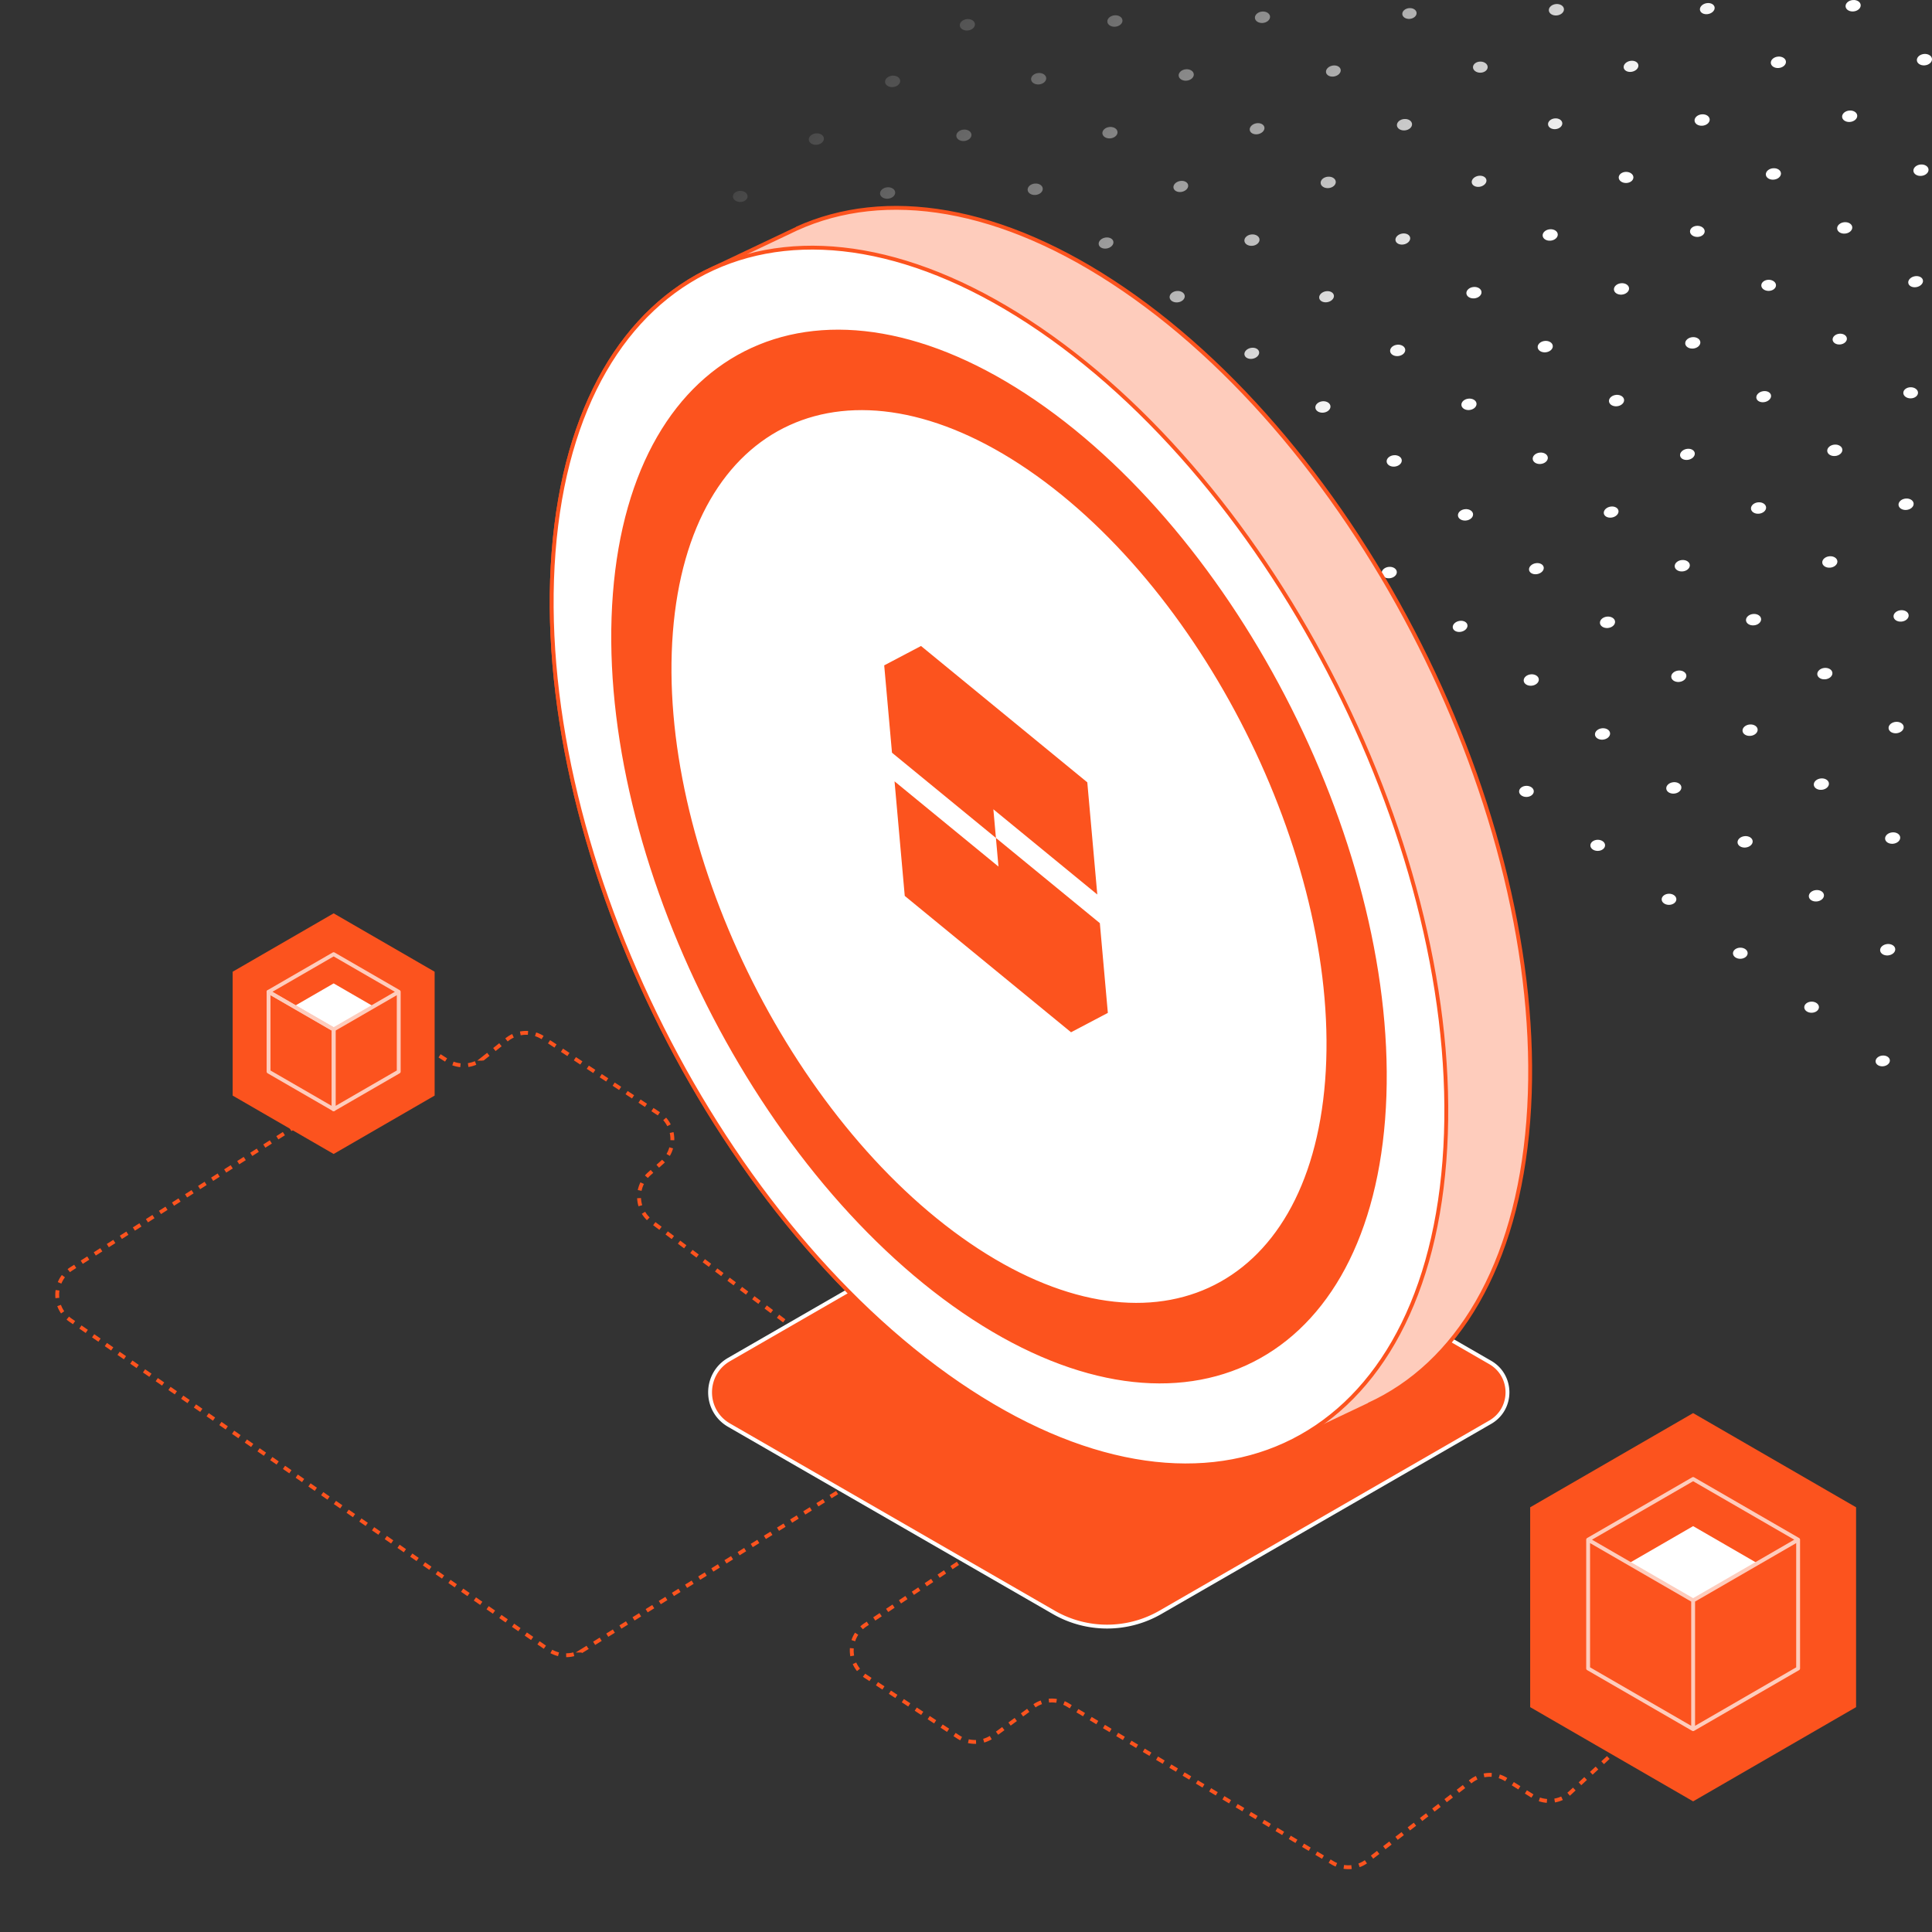<svg width="500" height="500" fill="none" xmlns="http://www.w3.org/2000/svg"><rect width="100%" height="100%" fill="#333333" stroke="none"/><path d="m188.678 351.839 85.177-49.099a25.348 25.348 0 0 1 25.322 0l86.475 49.857c5.974 3.441 5.974 12.038 0 15.479l-85.346 49.199a27.646 27.646 0 0 1-27.59 0l-84.048-48.451c-6.533-3.77-6.533-13.205.01-16.985Z" fill="#FC531E" stroke="#fff"/><path d="M470.31 174.48c-.036-.816.811-1.543 1.893-1.626 1.081-.082 1.987.512 2.024 1.327.036.815-.812 1.543-1.893 1.625-1.082.083-1.988-.511-2.024-1.326Z" fill="url(#a)"/><path d="M396.66 118.752c-.037-.816.811-1.543 1.892-1.625 1.082-.083 1.988.511 2.024 1.326.036.816-.811 1.543-1.893 1.625-1.081.083-1.987-.511-2.023-1.326Z" fill="url(#b)"/><path d="M285.296 34.484c-.037-.815.811-1.542 1.892-1.625 1.082-.082 1.988.512 2.024 1.327.036.815-.811 1.543-1.893 1.625-1.081.083-1.987-.511-2.023-1.327Z" fill="url(#c)"/><path d="M431.225 204.056c-.037-.816.811-1.543 1.892-1.626 1.082-.082 1.988.512 2.024 1.327.036.815-.811 1.543-1.893 1.625-1.081.083-1.987-.511-2.023-1.326Z" fill="url(#d)"/><path d="M436.134 88.88c-.036-.815.811-1.543 1.893-1.625 1.081-.082 1.987.512 2.023 1.327.036.815-.811 1.543-1.892 1.625-1.082.082-1.988-.512-2.024-1.327Z" fill="url(#e)"/><path d="M324.77 4.613c-.036-.815.811-1.543 1.893-1.625 1.081-.083 1.987.512 2.023 1.327.036.815-.811 1.542-1.892 1.625-1.082.082-1.988-.512-2.024-1.327Z" fill="url(#f)"/><path d="M357.577 148.328c-.036-.816.812-1.543 1.893-1.625 1.082-.083 1.988.511 2.024 1.326.036.815-.812 1.543-1.893 1.625-1.082.083-1.988-.511-2.024-1.326Z" fill="url(#g)"/><path d="M475.451 59.13c-.036-.815.811-1.543 1.893-1.625 1.081-.082 1.987.512 2.023 1.327.036.815-.811 1.543-1.893 1.625-1.081.082-1.987-.512-2.023-1.327Z" fill="url(#h)"/><path d="M246.213 64.06c-.036-.815.812-1.542 1.893-1.625 1.082-.082 1.988.512 2.024 1.327.036.815-.812 1.543-1.893 1.625-1.082.083-1.988-.511-2.024-1.326Z" fill="url(#i)"/><path d="M486.574 245.936c-.036-.815.812-1.542 1.893-1.625 1.082-.082 1.988.512 2.024 1.327.036.815-.811 1.543-1.893 1.625-1.081.083-1.987-.511-2.024-1.327Z" fill="url(#j)"/><path d="M433.411 146.558c-.036-.815.811-1.543 1.893-1.625 1.081-.083 1.987.511 2.023 1.326.036.816-.811 1.543-1.893 1.626-1.081.082-1.987-.512-2.023-1.327Z" fill="url(#k)"/><path d="M359.759 90.832c-.036-.816.811-1.543 1.893-1.626 1.081-.082 1.987.512 2.024 1.327.036.815-.812 1.543-1.893 1.625-1.082.083-1.988-.511-2.024-1.326Z" fill="url(#l)"/><path d="M477.633 1.633c-.036-.815.811-1.543 1.893-1.625 1.081-.083 1.987.511 2.023 1.327.036.815-.811 1.542-1.892 1.625-1.082.082-1.988-.512-2.024-1.327Z" fill="url(#m)"/><path d="M322.046 62.292c-.036-.815.811-1.543 1.892-1.625 1.082-.083 1.988.511 2.024 1.327.036.815-.811 1.542-1.893 1.625-1.081.082-1.987-.512-2.023-1.327Z" fill="url(#n)"/><path d="M248.395 6.564c-.036-.815.811-1.542 1.893-1.625 1.081-.082 1.987.512 2.024 1.327.036.815-.812 1.543-1.893 1.625-1.082.083-1.988-.511-2.024-1.327Z" fill="url(#o)"/><path d="M488.76 188.44c-.036-.815.811-1.543 1.892-1.625 1.082-.082 1.988.512 2.024 1.327.036.815-.811 1.543-1.893 1.625-1.081.082-1.987-.512-2.023-1.327Z" fill="url(#p)"/><path d="M472.885 116.69c-.036-.815.812-1.543 1.893-1.625 1.082-.082 1.988.512 2.024 1.327.036.815-.812 1.542-1.893 1.625-1.082.082-1.988-.512-2.024-1.327Z" fill="url(#q)"/><path d="M394.329 176.138c-.036-.816.811-1.543 1.892-1.625 1.082-.083 1.988.511 2.024 1.326.036.815-.811 1.543-1.893 1.625-1.081.083-1.987-.511-2.023-1.326Z" fill="url(#r)"/><path d="M399.234 60.96c-.037-.816.811-1.543 1.892-1.626 1.082-.082 1.988.512 2.024 1.327.036.815-.811 1.543-1.893 1.625-1.081.083-1.987-.511-2.023-1.327Z" fill="url(#s)"/><path d="M361.52 32.42c-.036-.815.811-1.543 1.893-1.625 1.081-.083 1.987.511 2.023 1.327.037.815-.811 1.542-1.892 1.625-1.082.082-1.988-.512-2.024-1.327Z" fill="url(#t)"/><path d="M320.677 120.407c-.036-.815.811-1.543 1.893-1.625 1.081-.082 1.987.512 2.023 1.327.036.815-.811 1.543-1.892 1.625-1.082.082-1.988-.512-2.024-1.327Z" fill="url(#u)"/><path d="M438.55 31.21c-.036-.816.812-1.543 1.893-1.626 1.082-.082 1.988.512 2.024 1.327.036.816-.811 1.543-1.893 1.625-1.081.083-1.987-.511-2.024-1.326Z" fill="url(#v)"/><path d="M282.96 91.868c-.036-.815.811-1.543 1.893-1.625 1.081-.082 1.987.511 2.023 1.327.037.815-.811 1.542-1.892 1.625-1.082.082-1.988-.512-2.024-1.327Z" fill="url(#w)"/><path d="M400.834 2.67c-.036-.815.811-1.542 1.892-1.625 1.082-.082 1.988.512 2.024 1.327.036.815-.811 1.543-1.893 1.625-1.081.083-1.987-.511-2.023-1.327Z" fill="url(#x)"/><path d="M209.313 36.14c-.036-.815.811-1.543 1.893-1.625 1.081-.082 1.987.512 2.023 1.327.036.815-.811 1.543-1.892 1.625-1.082.082-1.988-.512-2.024-1.327Z" fill="url(#y)"/><path d="M449.674 218.016c-.036-.815.811-1.542 1.893-1.625 1.081-.082 1.987.512 2.024 1.327.036.815-.812 1.543-1.893 1.625-1.082.083-1.988-.511-2.024-1.327Z" fill="url(#z)"/><path d="M490.046 159.545c-.036-.815.811-1.542 1.892-1.625 1.082-.082 1.988.512 2.024 1.327.036.815-.811 1.543-1.893 1.625-1.081.082-1.987-.512-2.023-1.327Z" fill="url(#A)"/><path d="M416.399 103.817c-.037-.815.811-1.542 1.892-1.625 1.082-.082 1.988.512 2.024 1.327.036.815-.811 1.543-1.893 1.625-1.081.082-1.987-.512-2.023-1.327Z" fill="url(#B)"/><path d="M305.035 19.55c-.037-.815.811-1.542 1.892-1.624 1.082-.083 1.988.511 2.024 1.326.036.816-.811 1.543-1.893 1.626-1.081.082-1.987-.512-2.023-1.327Z" fill="url(#C)"/><path d="M411.589 218.797c-.005-.795.842-1.449 1.892-1.462 1.05-.012 1.906.622 1.911 1.417.005.795-.841 1.449-1.892 1.461-1.05.013-1.905-.622-1.911-1.416Z" fill="url(#D)"/><path d="M450.963 189.118c-.036-.815.811-1.543 1.893-1.625 1.081-.083 1.987.511 2.023 1.327.037.815-.811 1.542-1.892 1.625-1.082.082-1.988-.512-2.024-1.327Z" fill="url(#E)"/><path d="M337.941 163.061c-.005-.795.841-1.449 1.891-1.461 1.05-.013 1.906.622 1.912 1.416.005.795-.842 1.449-1.892 1.462-1.05.012-1.906-.622-1.911-1.417Z" fill="url(#F)"/><path d="M455.824 73.867c-.005-.795.841-1.45 1.891-1.461 1.051-.013 1.906.622 1.912 1.416.005.795-.842 1.45-1.892 1.462-1.05.012-1.906-.622-1.911-1.417Z" fill="url(#G)"/><path d="M226.575 78.782c-.005-.795.841-1.45 1.891-1.461 1.051-.013 1.906.622 1.912 1.416.005.795-.842 1.45-1.892 1.462-1.05.012-1.906-.622-1.911-1.417Z" fill="url(#H)"/><path d="M466.94 260.684c-.005-.795.842-1.449 1.892-1.462 1.05-.012 1.906.622 1.911 1.417.005.795-.841 1.449-1.891 1.461-1.051.013-1.906-.622-1.912-1.416Z" fill="url(#I)"/><path d="M377.312 133.392c-.036-.816.812-1.543 1.893-1.625 1.082-.083 1.988.511 2.024 1.326.036.815-.812 1.543-1.893 1.625-1.081.083-1.988-.511-2.024-1.326Z" fill="url(#J)"/><path d="M495.186 44.197c-.036-.816.812-1.543 1.893-1.625 1.082-.083 1.988.511 2.024 1.326.036.816-.811 1.543-1.893 1.625-1.081.083-1.987-.511-2.024-1.326Z" fill="url(#K)"/><path d="M265.949 49.127c-.036-.815.811-1.542 1.892-1.625 1.082-.082 1.988.512 2.024 1.327.036.815-.811 1.543-1.893 1.625-1.081.083-1.987-.511-2.023-1.327Z" fill="url(#L)"/><path d="M453.15 131.623c-.036-.815.811-1.542 1.893-1.625 1.081-.082 1.987.512 2.023 1.327.036.815-.811 1.543-1.893 1.625-1.081.083-1.987-.511-2.023-1.327Z" fill="url(#M)"/><path d="M379.498 75.893c-.036-.815.811-1.543 1.893-1.625 1.081-.082 1.987.511 2.023 1.327.036.815-.811 1.542-1.892 1.625-1.082.082-1.988-.512-2.024-1.327Z" fill="url(#N)"/><path d="M341.781 47.354c-.036-.815.811-1.543 1.893-1.625 1.081-.083 1.987.511 2.024 1.327.036.815-.812 1.542-1.893 1.625-1.082.082-1.988-.512-2.024-1.327Z" fill="url(#O)"/><path d="M374.693 190.871c-.006-.795.841-1.449 1.891-1.462 1.05-.012 1.906.622 1.911 1.417.006.795-.841 1.449-1.891 1.461-1.05.013-1.906-.622-1.911-1.416Z" fill="url(#P)"/><path d="M492.576 101.681c-.005-.795.841-1.449 1.891-1.461 1.05-.013 1.906.622 1.912 1.416.005.795-.842 1.449-1.892 1.461-1.05.013-1.906-.622-1.911-1.416Z" fill="url(#Q)"/><path d="M414.064 161.201c-.036-.815.811-1.543 1.893-1.625 1.081-.083 1.987.511 2.023 1.326.037.816-.811 1.543-1.892 1.626-1.082.082-1.988-.512-2.024-1.327Z" fill="url(#R)"/><path d="M301.04 135.137c-.006-.795.841-1.449 1.891-1.462 1.05-.012 1.906.622 1.911 1.417.006.795-.841 1.449-1.891 1.461-1.05.013-1.906-.622-1.911-1.416Z" fill="url(#S)"/><path d="M418.923 45.943c-.006-.795.841-1.45 1.891-1.462 1.05-.012 1.906.622 1.911 1.417.006.795-.841 1.449-1.891 1.461-1.05.013-1.906-.622-1.911-1.416Z" fill="url(#T)"/><path d="M263.463 106.787c-.034-.77.765-1.457 1.786-1.535 1.02-.078 1.876.482 1.91 1.251.034.769-.765 1.456-1.786 1.535-1.02.078-1.876-.482-1.91-1.251Z" fill="url(#U)"/><path d="M381.205 17.4c-.005-.796.842-1.45 1.892-1.462 1.05-.013 1.906.622 1.911 1.417.005.794-.841 1.448-1.891 1.46-1.051.013-1.906-.621-1.912-1.416Z" fill="url(#V)"/><path d="M189.674 50.858c-.006-.795.841-1.449 1.891-1.461 1.05-.013 1.906.622 1.911 1.416.006.795-.841 1.45-1.891 1.462-1.05.012-1.906-.622-1.911-1.417Z" fill="url(#W)"/><path d="M430.039 232.759c-.005-.794.842-1.449 1.892-1.461 1.05-.012 1.905.622 1.911 1.417.005.794-.842 1.449-1.892 1.461-1.05.012-1.905-.622-1.911-1.417Z" fill="url(#X)"/><path d="M340.412 105.471c-.036-.815.811-1.542 1.893-1.625 1.081-.082 1.987.512 2.023 1.327.037.815-.811 1.543-1.892 1.625-1.082.083-1.988-.511-2.024-1.327Z" fill="url(#Y)"/><path d="M458.286 16.272c-.036-.815.811-1.543 1.893-1.625 1.081-.083 1.987.511 2.023 1.327.036.815-.811 1.542-1.893 1.625-1.081.082-1.987-.512-2.023-1.327Z" fill="url(#Z)"/><path d="M302.695 76.93c-.036-.815.812-1.542 1.893-1.625 1.082-.082 1.988.512 2.024 1.327.036.816-.812 1.543-1.893 1.625-1.082.083-1.988-.511-2.024-1.326Z" fill="url(#aa)"/><path d="M229.048 21.203c-.036-.815.811-1.543 1.893-1.625 1.081-.082 1.987.512 2.024 1.327.036.815-.812 1.543-1.893 1.625-1.082.082-1.988-.512-2.024-1.327Z" fill="url(#ab)"/><path d="M469.409 203.079c-.036-.815.812-1.543 1.893-1.625 1.082-.082 1.988.512 2.024 1.327.036.815-.811 1.543-1.893 1.625-1.081.082-1.987-.512-2.024-1.327Z" fill="url(#ac)"/><path d="M451.86 160.518c-.036-.815.812-1.542 1.893-1.625 1.082-.082 1.988.512 2.024 1.327.036.815-.812 1.543-1.893 1.625-1.082.082-1.988-.512-2.024-1.327Z" fill="url(#ad)"/><path d="M378.209 104.788c-.036-.815.811-1.543 1.892-1.625 1.082-.082 1.988.512 2.024 1.327.036.815-.811 1.543-1.893 1.625-1.081.082-1.987-.512-2.023-1.327Z" fill="url(#ae)"/><path d="M496.082 15.59c-.036-.816.812-1.543 1.893-1.626 1.082-.082 1.988.512 2.024 1.327.036.815-.812 1.543-1.893 1.625-1.081.082-1.988-.512-2.024-1.327Z" fill="url(#af)"/><path d="M266.845 20.521c-.037-.815.811-1.543 1.892-1.625 1.082-.082 1.988.512 2.024 1.327.036.815-.811 1.543-1.893 1.625-1.081.082-1.987-.512-2.023-1.327Z" fill="url(#ag)"/><path d="M491.335 130.647c-.036-.816.811-1.543 1.893-1.625 1.081-.083 1.987.511 2.023 1.326.036.816-.811 1.543-1.893 1.625-1.081.083-1.987-.511-2.023-1.326Z" fill="url(#ah)"/><path d="M412.775 190.095c-.036-.816.811-1.543 1.893-1.625 1.081-.083 1.987.511 2.023 1.326.036.816-.811 1.543-1.893 1.625-1.081.083-1.987-.511-2.023-1.326Z" fill="url(#ai)"/><path d="M417.683 74.92c-.036-.815.811-1.542 1.893-1.625 1.081-.082 1.987.512 2.024 1.327.036.815-.812 1.543-1.893 1.625-1.082.083-1.988-.511-2.024-1.327Z" fill="url(#aj)"/><path d="M339.123 134.364c-.036-.815.811-1.543 1.893-1.625 1.081-.082 1.987.512 2.023 1.327.037.815-.811 1.543-1.892 1.625-1.082.082-1.988-.512-2.024-1.327Z" fill="url(#ak)"/><path d="M456.997 45.167c-.037-.816.811-1.543 1.892-1.626 1.082-.082 1.988.512 2.024 1.327.036.816-.811 1.543-1.893 1.625-1.081.083-1.987-.511-2.023-1.326Z" fill="url(#al)"/><path d="M227.759 50.097c-.036-.815.811-1.543 1.893-1.625 1.081-.082 1.987.512 2.023 1.327.037.815-.811 1.543-1.892 1.625-1.082.082-1.988-.512-2.024-1.327Z" fill="url(#am)"/><path d="M468.124 231.973c-.037-.816.811-1.543 1.892-1.625 1.082-.083 1.988.511 2.024 1.326.036.816-.811 1.543-1.893 1.625-1.081.083-1.987-.511-2.023-1.326Z" fill="url(#an)"/><path d="M415.058 132.79c-.064-.785.738-1.541 1.792-1.687 1.053-.147 1.959.371 2.022 1.156.064.786-.739 1.541-1.792 1.688-1.053.147-1.959-.371-2.022-1.157Z" fill="url(#ao)"/><path d="M341.405 77.058c-.064-.785.739-1.541 1.792-1.688 1.053-.146 1.959.372 2.023 1.157.063.786-.739 1.541-1.792 1.688-1.054.146-1.959-.371-2.023-1.157Z" fill="url(#ap)"/><path d="M303.685 48.516c-.063-.785.739-1.54 1.792-1.687 1.054-.147 1.959.371 2.023 1.156.063.786-.739 1.541-1.792 1.688-1.054.147-1.959-.371-2.023-1.157Z" fill="url(#aq)"/><path d="M454.535 102.92c-.063-.785.739-1.541 1.792-1.687 1.054-.147 1.959.371 2.023 1.157.063.785-.739 1.541-1.792 1.687-1.054.147-1.959-.371-2.023-1.157Z" fill="url(#ar)"/><path d="M375.969 162.368c-.064-.785.739-1.541 1.792-1.687 1.053-.147 1.959.371 2.023 1.157.063.785-.739 1.541-1.792 1.687-1.054.147-1.959-.371-2.023-1.157Z" fill="url(#as)"/><path d="M493.852 73.165c-.064-.786.738-1.541 1.792-1.688 1.053-.147 1.958.371 2.022 1.157.064.785-.739 1.54-1.792 1.687-1.053.147-1.959-.371-2.022-1.156Z" fill="url(#at)"/><path d="M380.879 47.184c-.064-.785.739-1.54 1.792-1.687 1.053-.147 1.959.371 2.023 1.156.063.786-.739 1.541-1.793 1.688-1.053.147-1.958-.371-2.022-1.157Z" fill="url(#au)"/><path d="M343.163 18.647c-.064-.786.739-1.541 1.792-1.688 1.053-.146 1.959.372 2.023 1.157.063.785-.739 1.541-1.792 1.688-1.054.146-1.959-.372-2.023-1.157Z" fill="url(#av)"/><path d="M302.316 106.638c-.063-.786.739-1.542 1.792-1.688 1.054-.147 1.959.371 2.023 1.157.063.785-.739 1.541-1.792 1.687-1.054.147-1.959-.371-2.023-1.156Z" fill="url(#aw)"/><path d="M420.199 17.432c-.064-.785.739-1.54 1.792-1.687 1.053-.147 1.959.37 2.022 1.156.064.786-.738 1.541-1.792 1.688-1.053.147-1.958-.371-2.022-1.157Z" fill="url(#ax)"/><path d="M264.597 78.095c-.064-.786.738-1.541 1.792-1.688 1.053-.146 1.959.371 2.022 1.157.064.785-.738 1.541-1.792 1.688-1.053.146-1.959-.372-2.022-1.157Z" fill="url(#ay)"/><path d="M471.599 145.584c-.036-.815.812-1.542 1.893-1.625 1.082-.082 1.988.512 2.024 1.327.036.815-.812 1.543-1.893 1.625-1.081.083-1.987-.512-2.024-1.327Z" fill="url(#az)"/><path d="M397.948 89.854c-.037-.815.811-1.543 1.892-1.625 1.082-.083 1.988.511 2.024 1.327.036.815-.811 1.542-1.893 1.625-1.081.082-1.987-.512-2.023-1.327Z" fill="url(#aA)"/><path d="M286.58 5.587c-.036-.815.812-1.543 1.893-1.625 1.082-.083 1.988.511 2.024 1.327.036.815-.812 1.542-1.893 1.625-1.082.082-1.988-.512-2.024-1.327Z" fill="url(#aB)"/><path d="M393.143 204.834c-.006-.795.841-1.449 1.891-1.462 1.05-.012 1.906.622 1.911 1.417.006.795-.841 1.449-1.891 1.461-1.05.013-1.906-.622-1.911-1.416Z" fill="url(#aC)"/><path d="M432.514 175.162c-.037-.816.811-1.543 1.892-1.625 1.082-.083 1.988.511 2.024 1.326.036.816-.811 1.543-1.893 1.625-1.081.083-1.987-.511-2.023-1.326Z" fill="url(#aD)"/><path d="M319.49 149.095c-.006-.794.841-1.449 1.891-1.461 1.05-.012 1.906.622 1.911 1.417.006.795-.841 1.449-1.891 1.461-1.05.012-1.906-.622-1.911-1.417Z" fill="url(#aE)"/><path d="M437.373 59.901c-.006-.794.841-1.449 1.891-1.46 1.05-.013 1.906.621 1.911 1.416.006.794-.841 1.449-1.891 1.461-1.05.012-1.906-.622-1.911-1.417Z" fill="url(#aF)"/><path d="M208.124 64.816c-.006-.794.841-1.449 1.891-1.461 1.05-.012 1.906.622 1.911 1.417.006.794-.841 1.449-1.891 1.461-1.05.012-1.906-.622-1.911-1.417Z" fill="url(#aG)"/><path d="M448.489 246.718c-.005-.795.842-1.449 1.892-1.461 1.05-.013 1.905.622 1.911 1.417.005.794-.842 1.448-1.892 1.461-1.05.012-1.905-.622-1.911-1.417Z" fill="url(#aH)"/><path d="M358.862 119.432c-.036-.815.811-1.542 1.892-1.625 1.082-.082 1.988.512 2.024 1.327.036.815-.811 1.543-1.893 1.625-1.081.083-1.987-.511-2.023-1.327Z" fill="url(#aI)"/><path d="M247.498 35.164c-.036-.815.811-1.543 1.893-1.625 1.081-.082 1.987.512 2.023 1.327.036.815-.811 1.542-1.893 1.625-1.081.082-1.987-.512-2.023-1.327Z" fill="url(#aJ)"/><path d="M487.859 217.04c-.036-.815.811-1.543 1.893-1.625 1.081-.082 1.987.512 2.023 1.327.037.815-.811 1.543-1.892 1.625-1.082.082-1.988-.512-2.024-1.327Z" fill="url(#aK)"/><path d="M434.798 117.855c-.064-.786.739-1.541 1.792-1.688 1.054-.147 1.959.371 2.023 1.157.063.785-.739 1.541-1.792 1.687-1.054.147-1.959-.371-2.023-1.156Z" fill="url(#aL)"/><path d="M361.142 62.123c-.063-.785.739-1.541 1.792-1.688 1.054-.146 1.959.372 2.023 1.157.063.785-.739 1.541-1.792 1.688-1.054.146-1.959-.372-2.023-1.157Z" fill="url(#aM)"/><path d="M323.426 33.581c-.064-.785.738-1.54 1.792-1.688 1.053-.146 1.959.372 2.022 1.157.064.786-.738 1.541-1.792 1.688-1.053.147-1.959-.371-2.022-1.157Z" fill="url(#aN)"/><path d="M356.404 177.096c-.034-.769.766-1.455 1.786-1.533 1.021-.078 1.876.483 1.91 1.252.034.769-.766 1.456-1.786 1.533-1.021.078-1.876-.482-1.91-1.252Z" fill="url(#aO)"/><path d="M474.278 87.898c-.035-.769.765-1.455 1.786-1.533 1.02-.078 1.875.483 1.909 1.252.035.77-.765 1.456-1.786 1.533-1.02.078-1.875-.482-1.909-1.252Z" fill="url(#aP)"/><path d="M395.709 147.435c-.064-.785.739-1.541 1.792-1.687 1.054-.147 1.959.371 2.023 1.157.063.785-.739 1.541-1.792 1.687-1.054.147-1.959-.371-2.023-1.157Z" fill="url(#aQ)"/><path d="M282.753 121.369c-.034-.769.766-1.456 1.787-1.534 1.02-.077 1.875.483 1.909 1.252.034.77-.765 1.456-1.786 1.534-1.021.078-1.876-.483-1.91-1.252Z" fill="url(#aR)"/><path d="M400.627 32.17c-.034-.769.766-1.455 1.786-1.533 1.021-.078 1.876.483 1.91 1.252.034.77-.766 1.456-1.786 1.534-1.021.077-1.876-.483-1.91-1.253Z" fill="url(#aS)"/><path d="M245.04 92.83c-.034-.77.766-1.456 1.786-1.534 1.021-.078 1.876.483 1.91 1.252.034.77-.766 1.456-1.786 1.533-1.021.078-1.876-.483-1.91-1.252Z" fill="url(#aT)"/><path d="M485.401 274.705c-.034-.769.766-1.455 1.786-1.533 1.021-.078 1.876.483 1.91 1.252.034.769-.766 1.456-1.786 1.533-1.021.078-1.876-.482-1.91-1.252Z" fill="url(#aU)"/><path d="M362.914 3.636c-.034-.77.765-1.456 1.786-1.534 1.021-.078 1.876.483 1.91 1.252.034.77-.766 1.456-1.787 1.534-1.02.077-1.875-.483-1.909-1.252Z" fill="url(#aV)"/><path d="M322.053 91.704c-.063-.786.739-1.541 1.792-1.688 1.054-.147 1.959.371 2.023 1.157.063.785-.739 1.54-1.792 1.687-1.054.147-1.959-.37-2.023-1.156Z" fill="url(#aW)"/><path d="M439.936 2.498c-.064-.785.739-1.541 1.792-1.688 1.053-.146 1.959.372 2.023 1.157.063.786-.739 1.541-1.792 1.688-1.054.146-1.959-.372-2.023-1.157Z" fill="url(#aX)"/><path d="M284.337 63.16c-.064-.785.739-1.54 1.792-1.687 1.053-.147 1.959.371 2.023 1.157.063.785-.739 1.54-1.792 1.687-1.054.147-1.959-.37-2.023-1.156Z" fill="url(#aY)"/><path d="M476.735 30.233c-.036-.815.812-1.543 1.893-1.625 1.082-.083 1.988.511 2.024 1.326.036.816-.811 1.543-1.893 1.626-1.081.082-1.987-.512-2.024-1.327Z" fill="url(#aZ)"/><path d="M143.271 142.839c2.931-37.685 18.518-62.93 41.286-73.38.019 0 21.632-10.32 21.651-10.32 22.841-10.34 52.807-6.01 84.66 15.783 63.651 43.531 110.506 139.89 104.645 215.225-2.931 37.667-18.5 62.949-41.287 73.361-.018 0-21.65 10.321-21.65 10.321-22.786 10.431-52.808 6.01-84.661-15.783-63.669-43.513-110.524-139.872-104.644-215.207Z" fill="#FECCBC" stroke="#FC531E"/><path d="M373.807 300.505c5.879-75.334-40.975-171.712-104.645-215.243-63.669-43.55-120.03-17.774-125.892 57.578-5.861 75.334 40.994 171.694 104.663 215.243 63.651 43.531 120.012 17.756 125.874-57.578Z" fill="#fff" stroke="#FC531E"/><path d="M267.698 104.022c-54.823-37.484-103.527-15.216-108.583 49.651-5.055 64.867 35.444 148.147 90.266 185.65 54.822 37.485 103.527 15.217 108.582-49.65 5.056-64.886-35.443-148.166-90.265-185.651Zm-16.98 218.112c-46.818-32.023-81.4-103.137-77.077-158.542 4.322-55.405 45.92-74.42 92.738-42.398s81.382 103.137 77.059 158.541c-4.304 55.405-45.902 74.421-92.72 42.399Z" fill="#FC531E" stroke="#FC531E"/><path d="m238.357 167.18 43.034 35.288 2.587 29.031-26.896-22.055.661 7.412 26.896 22.055 2.07 23.224-9.525 5.014-43.034-35.288-2.643-29.647 26.896 22.054-.66-7.412-26.896-22.054-2.015-22.608 9.525-5.014Z" fill="#FC531E"/><path d="m216.641 386.273-65.902 40.895a8.003 8.003 0 0 1-8.759-.211L18.268 341.676c-4.717-3.251-4.587-10.262.247-13.337l62.114-39.512M247.908 404.592l-23.906 15.895c-4.781 3.178-4.756 10.209.047 13.354l23.911 15.657a8 8 0 0 0 9.111-.24l10.404-7.623a8.002 8.002 0 0 1 8.826-.418l68.564 40.89a8 8 0 0 0 8.967-.523l26.853-20.601a8 8 0 0 1 9.116-.432l6.904 4.323a8 8 0 0 0 9.687-.915l12.313-11.424M202.963 341.837l-34.37-25.707c-4.051-3.031-4.308-9.013-.531-12.379l3.272-2.916c3.928-3.501 3.465-9.776-.935-12.662l-29.83-19.564a7.999 7.999 0 0 0-9.357.42l-6.26 4.963a8.003 8.003 0 0 1-9.257.485l-3.798-2.41" stroke="#FC531E" stroke-dasharray="2 2"/><path d="m438.18 365.709 42.172 24.376-.035.044.035-.013v51.692l-42.172 24.381-42.172-24.381v-51.692l.046.027-.046-.058 42.172-24.376Z" fill="#FC531E"/><path d="m454.804 404.569-16.623-9.608-16.622 9.608 16.622 9.61 16.623-9.61Z" fill="#fff"/><path d="M438.18 414.198v33.307l-27.173-15.709v-33.307l27.173 15.709ZM438.18 414.198v33.307l27.173-15.709v-33.307l-27.173 15.709ZM465.353 398.469l-27.173-15.706-27.173 15.706 27.173 15.71 27.173-15.71Z" stroke="#FECCBC" stroke-miterlimit="10" stroke-linejoin="round"/><path d="m86.346 236.373 26.137 15.108-.021.027.021-.008v32.037l-26.136 15.111-26.138-15.111V251.5l.028.016-.028-.035 26.137-15.108Z" fill="#FC531E"/><path d="m96.65 260.457-10.303-5.955-10.302 5.955 10.302 5.956 10.302-5.956Z" fill="#fff"/><path d="M86.347 266.425v20.643l-16.841-9.736v-20.643l16.841 9.736Z" stroke="#FECCBC" stroke-miterlimit="10" stroke-linejoin="round"/><path d="M86.346 266.425v20.643l16.842-9.736v-20.643l-16.842 9.736ZM103.188 256.677l-16.842-9.735-16.84 9.735 16.84 9.736 16.842-9.736Z" stroke="#FECCBC" stroke-miterlimit="10" stroke-linejoin="round"/><defs><linearGradient id="aa" x1="404.488" y1="171.912" x2="213.5" y2="-3.92" gradientUnits="userSpaceOnUse"><stop offset=".314" stop-color="#fff"/><stop offset=".703" stop-color="#fff" stop-opacity=".373"/><stop offset="1" stop-color="#fff" stop-opacity="0"/></linearGradient><linearGradient id="a" x1="404.488" y1="171.912" x2="213.5" y2="-3.92" gradientUnits="userSpaceOnUse"><stop offset=".314" stop-color="#fff"/><stop offset=".703" stop-color="#fff" stop-opacity=".373"/><stop offset="1" stop-color="#fff" stop-opacity="0"/></linearGradient><linearGradient id="c" x1="404.488" y1="171.912" x2="213.5" y2="-3.92" gradientUnits="userSpaceOnUse"><stop offset=".314" stop-color="#fff"/><stop offset=".703" stop-color="#fff" stop-opacity=".373"/><stop offset="1" stop-color="#fff" stop-opacity="0"/></linearGradient><linearGradient id="d" x1="404.488" y1="171.912" x2="213.5" y2="-3.92" gradientUnits="userSpaceOnUse"><stop offset=".314" stop-color="#fff"/><stop offset=".703" stop-color="#fff" stop-opacity=".373"/><stop offset="1" stop-color="#fff" stop-opacity="0"/></linearGradient><linearGradient id="e" x1="404.488" y1="171.912" x2="213.5" y2="-3.92" gradientUnits="userSpaceOnUse"><stop offset=".314" stop-color="#fff"/><stop offset=".703" stop-color="#fff" stop-opacity=".373"/><stop offset="1" stop-color="#fff" stop-opacity="0"/></linearGradient><linearGradient id="f" x1="404.488" y1="171.912" x2="213.5" y2="-3.92" gradientUnits="userSpaceOnUse"><stop offset=".314" stop-color="#fff"/><stop offset=".703" stop-color="#fff" stop-opacity=".373"/><stop offset="1" stop-color="#fff" stop-opacity="0"/></linearGradient><linearGradient id="g" x1="404.488" y1="171.912" x2="213.5" y2="-3.92" gradientUnits="userSpaceOnUse"><stop offset=".314" stop-color="#fff"/><stop offset=".703" stop-color="#fff" stop-opacity=".373"/><stop offset="1" stop-color="#fff" stop-opacity="0"/></linearGradient><linearGradient id="h" x1="404.488" y1="171.912" x2="213.5" y2="-3.92" gradientUnits="userSpaceOnUse"><stop offset=".314" stop-color="#fff"/><stop offset=".703" stop-color="#fff" stop-opacity=".373"/><stop offset="1" stop-color="#fff" stop-opacity="0"/></linearGradient><linearGradient id="i" x1="404.488" y1="171.912" x2="213.5" y2="-3.92" gradientUnits="userSpaceOnUse"><stop offset=".314" stop-color="#fff"/><stop offset=".703" stop-color="#fff" stop-opacity=".373"/><stop offset="1" stop-color="#fff" stop-opacity="0"/></linearGradient><linearGradient id="j" x1="404.488" y1="171.912" x2="213.5" y2="-3.92" gradientUnits="userSpaceOnUse"><stop offset=".314" stop-color="#fff"/><stop offset=".703" stop-color="#fff" stop-opacity=".373"/><stop offset="1" stop-color="#fff" stop-opacity="0"/></linearGradient><linearGradient id="k" x1="404.488" y1="171.912" x2="213.5" y2="-3.92" gradientUnits="userSpaceOnUse"><stop offset=".314" stop-color="#fff"/><stop offset=".703" stop-color="#fff" stop-opacity=".373"/><stop offset="1" stop-color="#fff" stop-opacity="0"/></linearGradient><linearGradient id="l" x1="404.488" y1="171.912" x2="213.5" y2="-3.92" gradientUnits="userSpaceOnUse"><stop offset=".314" stop-color="#fff"/><stop offset=".703" stop-color="#fff" stop-opacity=".373"/><stop offset="1" stop-color="#fff" stop-opacity="0"/></linearGradient><linearGradient id="m" x1="404.488" y1="171.912" x2="213.5" y2="-3.92" gradientUnits="userSpaceOnUse"><stop offset=".314" stop-color="#fff"/><stop offset=".703" stop-color="#fff" stop-opacity=".373"/><stop offset="1" stop-color="#fff" stop-opacity="0"/></linearGradient><linearGradient id="n" x1="404.488" y1="171.912" x2="213.5" y2="-3.92" gradientUnits="userSpaceOnUse"><stop offset=".314" stop-color="#fff"/><stop offset=".703" stop-color="#fff" stop-opacity=".373"/><stop offset="1" stop-color="#fff" stop-opacity="0"/></linearGradient><linearGradient id="o" x1="404.488" y1="171.912" x2="213.5" y2="-3.92" gradientUnits="userSpaceOnUse"><stop offset=".314" stop-color="#fff"/><stop offset=".703" stop-color="#fff" stop-opacity=".373"/><stop offset="1" stop-color="#fff" stop-opacity="0"/></linearGradient><linearGradient id="p" x1="404.488" y1="171.912" x2="213.5" y2="-3.92" gradientUnits="userSpaceOnUse"><stop offset=".314" stop-color="#fff"/><stop offset=".703" stop-color="#fff" stop-opacity=".373"/><stop offset="1" stop-color="#fff" stop-opacity="0"/></linearGradient><linearGradient id="q" x1="404.488" y1="171.912" x2="213.5" y2="-3.92" gradientUnits="userSpaceOnUse"><stop offset=".314" stop-color="#fff"/><stop offset=".703" stop-color="#fff" stop-opacity=".373"/><stop offset="1" stop-color="#fff" stop-opacity="0"/></linearGradient><linearGradient id="r" x1="404.488" y1="171.912" x2="213.5" y2="-3.92" gradientUnits="userSpaceOnUse"><stop offset=".314" stop-color="#fff"/><stop offset=".703" stop-color="#fff" stop-opacity=".373"/><stop offset="1" stop-color="#fff" stop-opacity="0"/></linearGradient><linearGradient id="s" x1="404.488" y1="171.912" x2="213.5" y2="-3.92" gradientUnits="userSpaceOnUse"><stop offset=".314" stop-color="#fff"/><stop offset=".703" stop-color="#fff" stop-opacity=".373"/><stop offset="1" stop-color="#fff" stop-opacity="0"/></linearGradient><linearGradient id="t" x1="404.488" y1="171.912" x2="213.5" y2="-3.92" gradientUnits="userSpaceOnUse"><stop offset=".314" stop-color="#fff"/><stop offset=".703" stop-color="#fff" stop-opacity=".373"/><stop offset="1" stop-color="#fff" stop-opacity="0"/></linearGradient><linearGradient id="u" x1="404.488" y1="171.912" x2="213.5" y2="-3.92" gradientUnits="userSpaceOnUse"><stop offset=".314" stop-color="#fff"/><stop offset=".703" stop-color="#fff" stop-opacity=".373"/><stop offset="1" stop-color="#fff" stop-opacity="0"/></linearGradient><linearGradient id="v" x1="404.488" y1="171.912" x2="213.5" y2="-3.92" gradientUnits="userSpaceOnUse"><stop offset=".314" stop-color="#fff"/><stop offset=".703" stop-color="#fff" stop-opacity=".373"/><stop offset="1" stop-color="#fff" stop-opacity="0"/></linearGradient><linearGradient id="w" x1="404.488" y1="171.912" x2="213.5" y2="-3.92" gradientUnits="userSpaceOnUse"><stop offset=".314" stop-color="#fff"/><stop offset=".703" stop-color="#fff" stop-opacity=".373"/><stop offset="1" stop-color="#fff" stop-opacity="0"/></linearGradient><linearGradient id="x" x1="404.488" y1="171.912" x2="213.5" y2="-3.92" gradientUnits="userSpaceOnUse"><stop offset=".314" stop-color="#fff"/><stop offset=".703" stop-color="#fff" stop-opacity=".373"/><stop offset="1" stop-color="#fff" stop-opacity="0"/></linearGradient><linearGradient id="y" x1="404.488" y1="171.912" x2="213.5" y2="-3.92" gradientUnits="userSpaceOnUse"><stop offset=".314" stop-color="#fff"/><stop offset=".703" stop-color="#fff" stop-opacity=".373"/><stop offset="1" stop-color="#fff" stop-opacity="0"/></linearGradient><linearGradient id="z" x1="404.488" y1="171.912" x2="213.5" y2="-3.92" gradientUnits="userSpaceOnUse"><stop offset=".314" stop-color="#fff"/><stop offset=".703" stop-color="#fff" stop-opacity=".373"/><stop offset="1" stop-color="#fff" stop-opacity="0"/></linearGradient><linearGradient id="A" x1="404.488" y1="171.912" x2="213.5" y2="-3.92" gradientUnits="userSpaceOnUse"><stop offset=".314" stop-color="#fff"/><stop offset=".703" stop-color="#fff" stop-opacity=".373"/><stop offset="1" stop-color="#fff" stop-opacity="0"/></linearGradient><linearGradient id="B" x1="404.488" y1="171.912" x2="213.5" y2="-3.92" gradientUnits="userSpaceOnUse"><stop offset=".314" stop-color="#fff"/><stop offset=".703" stop-color="#fff" stop-opacity=".373"/><stop offset="1" stop-color="#fff" stop-opacity="0"/></linearGradient><linearGradient id="C" x1="404.488" y1="171.912" x2="213.5" y2="-3.92" gradientUnits="userSpaceOnUse"><stop offset=".314" stop-color="#fff"/><stop offset=".703" stop-color="#fff" stop-opacity=".373"/><stop offset="1" stop-color="#fff" stop-opacity="0"/></linearGradient><linearGradient id="D" x1="404.488" y1="171.912" x2="213.5" y2="-3.92" gradientUnits="userSpaceOnUse"><stop offset=".314" stop-color="#fff"/><stop offset=".703" stop-color="#fff" stop-opacity=".373"/><stop offset="1" stop-color="#fff" stop-opacity="0"/></linearGradient><linearGradient id="E" x1="404.488" y1="171.912" x2="213.5" y2="-3.92" gradientUnits="userSpaceOnUse"><stop offset=".314" stop-color="#fff"/><stop offset=".703" stop-color="#fff" stop-opacity=".373"/><stop offset="1" stop-color="#fff" stop-opacity="0"/></linearGradient><linearGradient id="F" x1="404.488" y1="171.912" x2="213.5" y2="-3.92" gradientUnits="userSpaceOnUse"><stop offset=".314" stop-color="#fff"/><stop offset=".703" stop-color="#fff" stop-opacity=".373"/><stop offset="1" stop-color="#fff" stop-opacity="0"/></linearGradient><linearGradient id="G" x1="404.488" y1="171.912" x2="213.5" y2="-3.92" gradientUnits="userSpaceOnUse"><stop offset=".314" stop-color="#fff"/><stop offset=".703" stop-color="#fff" stop-opacity=".373"/><stop offset="1" stop-color="#fff" stop-opacity="0"/></linearGradient><linearGradient id="H" x1="404.488" y1="171.912" x2="213.5" y2="-3.92" gradientUnits="userSpaceOnUse"><stop offset=".314" stop-color="#fff"/><stop offset=".703" stop-color="#fff" stop-opacity=".373"/><stop offset="1" stop-color="#fff" stop-opacity="0"/></linearGradient><linearGradient id="I" x1="404.488" y1="171.912" x2="213.5" y2="-3.92" gradientUnits="userSpaceOnUse"><stop offset=".314" stop-color="#fff"/><stop offset=".703" stop-color="#fff" stop-opacity=".373"/><stop offset="1" stop-color="#fff" stop-opacity="0"/></linearGradient><linearGradient id="J" x1="404.488" y1="171.912" x2="213.5" y2="-3.92" gradientUnits="userSpaceOnUse"><stop offset=".314" stop-color="#fff"/><stop offset=".703" stop-color="#fff" stop-opacity=".373"/><stop offset="1" stop-color="#fff" stop-opacity="0"/></linearGradient><linearGradient id="K" x1="404.488" y1="171.912" x2="213.5" y2="-3.92" gradientUnits="userSpaceOnUse"><stop offset=".314" stop-color="#fff"/><stop offset=".703" stop-color="#fff" stop-opacity=".373"/><stop offset="1" stop-color="#fff" stop-opacity="0"/></linearGradient><linearGradient id="L" x1="404.488" y1="171.912" x2="213.5" y2="-3.92" gradientUnits="userSpaceOnUse"><stop offset=".314" stop-color="#fff"/><stop offset=".703" stop-color="#fff" stop-opacity=".373"/><stop offset="1" stop-color="#fff" stop-opacity="0"/></linearGradient><linearGradient id="M" x1="404.488" y1="171.912" x2="213.5" y2="-3.92" gradientUnits="userSpaceOnUse"><stop offset=".314" stop-color="#fff"/><stop offset=".703" stop-color="#fff" stop-opacity=".373"/><stop offset="1" stop-color="#fff" stop-opacity="0"/></linearGradient><linearGradient id="N" x1="404.488" y1="171.912" x2="213.5" y2="-3.92" gradientUnits="userSpaceOnUse"><stop offset=".314" stop-color="#fff"/><stop offset=".703" stop-color="#fff" stop-opacity=".373"/><stop offset="1" stop-color="#fff" stop-opacity="0"/></linearGradient><linearGradient id="O" x1="404.488" y1="171.912" x2="213.5" y2="-3.92" gradientUnits="userSpaceOnUse"><stop offset=".314" stop-color="#fff"/><stop offset=".703" stop-color="#fff" stop-opacity=".373"/><stop offset="1" stop-color="#fff" stop-opacity="0"/></linearGradient><linearGradient id="P" x1="404.488" y1="171.912" x2="213.5" y2="-3.92" gradientUnits="userSpaceOnUse"><stop offset=".314" stop-color="#fff"/><stop offset=".703" stop-color="#fff" stop-opacity=".373"/><stop offset="1" stop-color="#fff" stop-opacity="0"/></linearGradient><linearGradient id="Q" x1="404.488" y1="171.912" x2="213.5" y2="-3.92" gradientUnits="userSpaceOnUse"><stop offset=".314" stop-color="#fff"/><stop offset=".703" stop-color="#fff" stop-opacity=".373"/><stop offset="1" stop-color="#fff" stop-opacity="0"/></linearGradient><linearGradient id="R" x1="404.488" y1="171.912" x2="213.5" y2="-3.92" gradientUnits="userSpaceOnUse"><stop offset=".314" stop-color="#fff"/><stop offset=".703" stop-color="#fff" stop-opacity=".373"/><stop offset="1" stop-color="#fff" stop-opacity="0"/></linearGradient><linearGradient id="S" x1="404.488" y1="171.912" x2="213.5" y2="-3.92" gradientUnits="userSpaceOnUse"><stop offset=".314" stop-color="#fff"/><stop offset=".703" stop-color="#fff" stop-opacity=".373"/><stop offset="1" stop-color="#fff" stop-opacity="0"/></linearGradient><linearGradient id="T" x1="404.488" y1="171.912" x2="213.5" y2="-3.92" gradientUnits="userSpaceOnUse"><stop offset=".314" stop-color="#fff"/><stop offset=".703" stop-color="#fff" stop-opacity=".373"/><stop offset="1" stop-color="#fff" stop-opacity="0"/></linearGradient><linearGradient id="U" x1="404.488" y1="171.912" x2="213.5" y2="-3.92" gradientUnits="userSpaceOnUse"><stop offset=".314" stop-color="#fff"/><stop offset=".703" stop-color="#fff" stop-opacity=".373"/><stop offset="1" stop-color="#fff" stop-opacity="0"/></linearGradient><linearGradient id="V" x1="404.488" y1="171.912" x2="213.5" y2="-3.92" gradientUnits="userSpaceOnUse"><stop offset=".314" stop-color="#fff"/><stop offset=".703" stop-color="#fff" stop-opacity=".373"/><stop offset="1" stop-color="#fff" stop-opacity="0"/></linearGradient><linearGradient id="W" x1="404.488" y1="171.912" x2="213.5" y2="-3.92" gradientUnits="userSpaceOnUse"><stop offset=".314" stop-color="#fff"/><stop offset=".703" stop-color="#fff" stop-opacity=".373"/><stop offset="1" stop-color="#fff" stop-opacity="0"/></linearGradient><linearGradient id="X" x1="404.488" y1="171.912" x2="213.5" y2="-3.92" gradientUnits="userSpaceOnUse"><stop offset=".314" stop-color="#fff"/><stop offset=".703" stop-color="#fff" stop-opacity=".373"/><stop offset="1" stop-color="#fff" stop-opacity="0"/></linearGradient><linearGradient id="Y" x1="404.488" y1="171.912" x2="213.5" y2="-3.92" gradientUnits="userSpaceOnUse"><stop offset=".314" stop-color="#fff"/><stop offset=".703" stop-color="#fff" stop-opacity=".373"/><stop offset="1" stop-color="#fff" stop-opacity="0"/></linearGradient><linearGradient id="Z" x1="404.488" y1="171.912" x2="213.5" y2="-3.92" gradientUnits="userSpaceOnUse"><stop offset=".314" stop-color="#fff"/><stop offset=".703" stop-color="#fff" stop-opacity=".373"/><stop offset="1" stop-color="#fff" stop-opacity="0"/></linearGradient><linearGradient id="b" x1="404.488" y1="171.912" x2="213.5" y2="-3.92" gradientUnits="userSpaceOnUse"><stop offset=".314" stop-color="#fff"/><stop offset=".703" stop-color="#fff" stop-opacity=".373"/><stop offset="1" stop-color="#fff" stop-opacity="0"/></linearGradient><linearGradient id="ab" x1="404.488" y1="171.912" x2="213.5" y2="-3.92" gradientUnits="userSpaceOnUse"><stop offset=".314" stop-color="#fff"/><stop offset=".703" stop-color="#fff" stop-opacity=".373"/><stop offset="1" stop-color="#fff" stop-opacity="0"/></linearGradient><linearGradient id="ac" x1="404.488" y1="171.912" x2="213.5" y2="-3.92" gradientUnits="userSpaceOnUse"><stop offset=".314" stop-color="#fff"/><stop offset=".703" stop-color="#fff" stop-opacity=".373"/><stop offset="1" stop-color="#fff" stop-opacity="0"/></linearGradient><linearGradient id="ad" x1="404.488" y1="171.912" x2="213.5" y2="-3.92" gradientUnits="userSpaceOnUse"><stop offset=".314" stop-color="#fff"/><stop offset=".703" stop-color="#fff" stop-opacity=".373"/><stop offset="1" stop-color="#fff" stop-opacity="0"/></linearGradient><linearGradient id="ae" x1="404.488" y1="171.912" x2="213.5" y2="-3.92" gradientUnits="userSpaceOnUse"><stop offset=".314" stop-color="#fff"/><stop offset=".703" stop-color="#fff" stop-opacity=".373"/><stop offset="1" stop-color="#fff" stop-opacity="0"/></linearGradient><linearGradient id="af" x1="404.488" y1="171.912" x2="213.5" y2="-3.92" gradientUnits="userSpaceOnUse"><stop offset=".314" stop-color="#fff"/><stop offset=".703" stop-color="#fff" stop-opacity=".373"/><stop offset="1" stop-color="#fff" stop-opacity="0"/></linearGradient><linearGradient id="ag" x1="404.488" y1="171.912" x2="213.5" y2="-3.92" gradientUnits="userSpaceOnUse"><stop offset=".314" stop-color="#fff"/><stop offset=".703" stop-color="#fff" stop-opacity=".373"/><stop offset="1" stop-color="#fff" stop-opacity="0"/></linearGradient><linearGradient id="ah" x1="404.488" y1="171.912" x2="213.5" y2="-3.92" gradientUnits="userSpaceOnUse"><stop offset=".314" stop-color="#fff"/><stop offset=".703" stop-color="#fff" stop-opacity=".373"/><stop offset="1" stop-color="#fff" stop-opacity="0"/></linearGradient><linearGradient id="ai" x1="404.488" y1="171.912" x2="213.5" y2="-3.92" gradientUnits="userSpaceOnUse"><stop offset=".314" stop-color="#fff"/><stop offset=".703" stop-color="#fff" stop-opacity=".373"/><stop offset="1" stop-color="#fff" stop-opacity="0"/></linearGradient><linearGradient id="aj" x1="404.488" y1="171.912" x2="213.5" y2="-3.92" gradientUnits="userSpaceOnUse"><stop offset=".314" stop-color="#fff"/><stop offset=".703" stop-color="#fff" stop-opacity=".373"/><stop offset="1" stop-color="#fff" stop-opacity="0"/></linearGradient><linearGradient id="ak" x1="404.488" y1="171.912" x2="213.5" y2="-3.92" gradientUnits="userSpaceOnUse"><stop offset=".314" stop-color="#fff"/><stop offset=".703" stop-color="#fff" stop-opacity=".373"/><stop offset="1" stop-color="#fff" stop-opacity="0"/></linearGradient><linearGradient id="al" x1="404.488" y1="171.912" x2="213.5" y2="-3.92" gradientUnits="userSpaceOnUse"><stop offset=".314" stop-color="#fff"/><stop offset=".703" stop-color="#fff" stop-opacity=".373"/><stop offset="1" stop-color="#fff" stop-opacity="0"/></linearGradient><linearGradient id="am" x1="404.488" y1="171.912" x2="213.5" y2="-3.92" gradientUnits="userSpaceOnUse"><stop offset=".314" stop-color="#fff"/><stop offset=".703" stop-color="#fff" stop-opacity=".373"/><stop offset="1" stop-color="#fff" stop-opacity="0"/></linearGradient><linearGradient id="an" x1="404.488" y1="171.912" x2="213.5" y2="-3.92" gradientUnits="userSpaceOnUse"><stop offset=".314" stop-color="#fff"/><stop offset=".703" stop-color="#fff" stop-opacity=".373"/><stop offset="1" stop-color="#fff" stop-opacity="0"/></linearGradient><linearGradient id="ao" x1="404.488" y1="171.912" x2="213.5" y2="-3.92" gradientUnits="userSpaceOnUse"><stop offset=".314" stop-color="#fff"/><stop offset=".703" stop-color="#fff" stop-opacity=".373"/><stop offset="1" stop-color="#fff" stop-opacity="0"/></linearGradient><linearGradient id="ap" x1="404.488" y1="171.912" x2="213.5" y2="-3.92" gradientUnits="userSpaceOnUse"><stop offset=".314" stop-color="#fff"/><stop offset=".703" stop-color="#fff" stop-opacity=".373"/><stop offset="1" stop-color="#fff" stop-opacity="0"/></linearGradient><linearGradient id="aq" x1="404.488" y1="171.912" x2="213.5" y2="-3.92" gradientUnits="userSpaceOnUse"><stop offset=".314" stop-color="#fff"/><stop offset=".703" stop-color="#fff" stop-opacity=".373"/><stop offset="1" stop-color="#fff" stop-opacity="0"/></linearGradient><linearGradient id="ar" x1="404.488" y1="171.912" x2="213.5" y2="-3.92" gradientUnits="userSpaceOnUse"><stop offset=".314" stop-color="#fff"/><stop offset=".703" stop-color="#fff" stop-opacity=".373"/><stop offset="1" stop-color="#fff" stop-opacity="0"/></linearGradient><linearGradient id="as" x1="404.488" y1="171.912" x2="213.5" y2="-3.92" gradientUnits="userSpaceOnUse"><stop offset=".314" stop-color="#fff"/><stop offset=".703" stop-color="#fff" stop-opacity=".373"/><stop offset="1" stop-color="#fff" stop-opacity="0"/></linearGradient><linearGradient id="at" x1="404.488" y1="171.912" x2="213.5" y2="-3.92" gradientUnits="userSpaceOnUse"><stop offset=".314" stop-color="#fff"/><stop offset=".703" stop-color="#fff" stop-opacity=".373"/><stop offset="1" stop-color="#fff" stop-opacity="0"/></linearGradient><linearGradient id="au" x1="404.488" y1="171.912" x2="213.5" y2="-3.92" gradientUnits="userSpaceOnUse"><stop offset=".314" stop-color="#fff"/><stop offset=".703" stop-color="#fff" stop-opacity=".373"/><stop offset="1" stop-color="#fff" stop-opacity="0"/></linearGradient><linearGradient id="av" x1="404.488" y1="171.912" x2="213.5" y2="-3.92" gradientUnits="userSpaceOnUse"><stop offset=".314" stop-color="#fff"/><stop offset=".703" stop-color="#fff" stop-opacity=".373"/><stop offset="1" stop-color="#fff" stop-opacity="0"/></linearGradient><linearGradient id="aw" x1="404.488" y1="171.912" x2="213.5" y2="-3.92" gradientUnits="userSpaceOnUse"><stop offset=".314" stop-color="#fff"/><stop offset=".703" stop-color="#fff" stop-opacity=".373"/><stop offset="1" stop-color="#fff" stop-opacity="0"/></linearGradient><linearGradient id="ax" x1="404.488" y1="171.912" x2="213.5" y2="-3.92" gradientUnits="userSpaceOnUse"><stop offset=".314" stop-color="#fff"/><stop offset=".703" stop-color="#fff" stop-opacity=".373"/><stop offset="1" stop-color="#fff" stop-opacity="0"/></linearGradient><linearGradient id="ay" x1="404.488" y1="171.912" x2="213.5" y2="-3.92" gradientUnits="userSpaceOnUse"><stop offset=".314" stop-color="#fff"/><stop offset=".703" stop-color="#fff" stop-opacity=".373"/><stop offset="1" stop-color="#fff" stop-opacity="0"/></linearGradient><linearGradient id="az" x1="404.488" y1="171.912" x2="213.5" y2="-3.92" gradientUnits="userSpaceOnUse"><stop offset=".314" stop-color="#fff"/><stop offset=".703" stop-color="#fff" stop-opacity=".373"/><stop offset="1" stop-color="#fff" stop-opacity="0"/></linearGradient><linearGradient id="aA" x1="404.488" y1="171.912" x2="213.5" y2="-3.92" gradientUnits="userSpaceOnUse"><stop offset=".314" stop-color="#fff"/><stop offset=".703" stop-color="#fff" stop-opacity=".373"/><stop offset="1" stop-color="#fff" stop-opacity="0"/></linearGradient><linearGradient id="aB" x1="404.488" y1="171.912" x2="213.5" y2="-3.92" gradientUnits="userSpaceOnUse"><stop offset=".314" stop-color="#fff"/><stop offset=".703" stop-color="#fff" stop-opacity=".373"/><stop offset="1" stop-color="#fff" stop-opacity="0"/></linearGradient><linearGradient id="aC" x1="404.488" y1="171.912" x2="213.5" y2="-3.92" gradientUnits="userSpaceOnUse"><stop offset=".314" stop-color="#fff"/><stop offset=".703" stop-color="#fff" stop-opacity=".373"/><stop offset="1" stop-color="#fff" stop-opacity="0"/></linearGradient><linearGradient id="aD" x1="404.488" y1="171.912" x2="213.5" y2="-3.92" gradientUnits="userSpaceOnUse"><stop offset=".314" stop-color="#fff"/><stop offset=".703" stop-color="#fff" stop-opacity=".373"/><stop offset="1" stop-color="#fff" stop-opacity="0"/></linearGradient><linearGradient id="aE" x1="404.488" y1="171.912" x2="213.5" y2="-3.92" gradientUnits="userSpaceOnUse"><stop offset=".314" stop-color="#fff"/><stop offset=".703" stop-color="#fff" stop-opacity=".373"/><stop offset="1" stop-color="#fff" stop-opacity="0"/></linearGradient><linearGradient id="aF" x1="404.488" y1="171.912" x2="213.5" y2="-3.92" gradientUnits="userSpaceOnUse"><stop offset=".314" stop-color="#fff"/><stop offset=".703" stop-color="#fff" stop-opacity=".373"/><stop offset="1" stop-color="#fff" stop-opacity="0"/></linearGradient><linearGradient id="aG" x1="404.488" y1="171.912" x2="213.5" y2="-3.92" gradientUnits="userSpaceOnUse"><stop offset=".314" stop-color="#fff"/><stop offset=".703" stop-color="#fff" stop-opacity=".373"/><stop offset="1" stop-color="#fff" stop-opacity="0"/></linearGradient><linearGradient id="aH" x1="404.488" y1="171.912" x2="213.5" y2="-3.92" gradientUnits="userSpaceOnUse"><stop offset=".314" stop-color="#fff"/><stop offset=".703" stop-color="#fff" stop-opacity=".373"/><stop offset="1" stop-color="#fff" stop-opacity="0"/></linearGradient><linearGradient id="aI" x1="404.488" y1="171.912" x2="213.5" y2="-3.92" gradientUnits="userSpaceOnUse"><stop offset=".314" stop-color="#fff"/><stop offset=".703" stop-color="#fff" stop-opacity=".373"/><stop offset="1" stop-color="#fff" stop-opacity="0"/></linearGradient><linearGradient id="aJ" x1="404.488" y1="171.912" x2="213.5" y2="-3.92" gradientUnits="userSpaceOnUse"><stop offset=".314" stop-color="#fff"/><stop offset=".703" stop-color="#fff" stop-opacity=".373"/><stop offset="1" stop-color="#fff" stop-opacity="0"/></linearGradient><linearGradient id="aK" x1="404.488" y1="171.912" x2="213.5" y2="-3.92" gradientUnits="userSpaceOnUse"><stop offset=".314" stop-color="#fff"/><stop offset=".703" stop-color="#fff" stop-opacity=".373"/><stop offset="1" stop-color="#fff" stop-opacity="0"/></linearGradient><linearGradient id="aL" x1="404.488" y1="171.912" x2="213.5" y2="-3.92" gradientUnits="userSpaceOnUse"><stop offset=".314" stop-color="#fff"/><stop offset=".703" stop-color="#fff" stop-opacity=".373"/><stop offset="1" stop-color="#fff" stop-opacity="0"/></linearGradient><linearGradient id="aM" x1="404.488" y1="171.912" x2="213.5" y2="-3.92" gradientUnits="userSpaceOnUse"><stop offset=".314" stop-color="#fff"/><stop offset=".703" stop-color="#fff" stop-opacity=".373"/><stop offset="1" stop-color="#fff" stop-opacity="0"/></linearGradient><linearGradient id="aN" x1="404.488" y1="171.912" x2="213.5" y2="-3.92" gradientUnits="userSpaceOnUse"><stop offset=".314" stop-color="#fff"/><stop offset=".703" stop-color="#fff" stop-opacity=".373"/><stop offset="1" stop-color="#fff" stop-opacity="0"/></linearGradient><linearGradient id="aO" x1="404.488" y1="171.912" x2="213.5" y2="-3.92" gradientUnits="userSpaceOnUse"><stop offset=".314" stop-color="#fff"/><stop offset=".703" stop-color="#fff" stop-opacity=".373"/><stop offset="1" stop-color="#fff" stop-opacity="0"/></linearGradient><linearGradient id="aP" x1="404.488" y1="171.912" x2="213.5" y2="-3.92" gradientUnits="userSpaceOnUse"><stop offset=".314" stop-color="#fff"/><stop offset=".703" stop-color="#fff" stop-opacity=".373"/><stop offset="1" stop-color="#fff" stop-opacity="0"/></linearGradient><linearGradient id="aQ" x1="404.488" y1="171.912" x2="213.5" y2="-3.92" gradientUnits="userSpaceOnUse"><stop offset=".314" stop-color="#fff"/><stop offset=".703" stop-color="#fff" stop-opacity=".373"/><stop offset="1" stop-color="#fff" stop-opacity="0"/></linearGradient><linearGradient id="aR" x1="404.488" y1="171.912" x2="213.5" y2="-3.92" gradientUnits="userSpaceOnUse"><stop offset=".314" stop-color="#fff"/><stop offset=".703" stop-color="#fff" stop-opacity=".373"/><stop offset="1" stop-color="#fff" stop-opacity="0"/></linearGradient><linearGradient id="aS" x1="404.488" y1="171.912" x2="213.5" y2="-3.92" gradientUnits="userSpaceOnUse"><stop offset=".314" stop-color="#fff"/><stop offset=".703" stop-color="#fff" stop-opacity=".373"/><stop offset="1" stop-color="#fff" stop-opacity="0"/></linearGradient><linearGradient id="aT" x1="404.488" y1="171.912" x2="213.5" y2="-3.92" gradientUnits="userSpaceOnUse"><stop offset=".314" stop-color="#fff"/><stop offset=".703" stop-color="#fff" stop-opacity=".373"/><stop offset="1" stop-color="#fff" stop-opacity="0"/></linearGradient><linearGradient id="aU" x1="404.488" y1="171.912" x2="213.5" y2="-3.92" gradientUnits="userSpaceOnUse"><stop offset=".314" stop-color="#fff"/><stop offset=".703" stop-color="#fff" stop-opacity=".373"/><stop offset="1" stop-color="#fff" stop-opacity="0"/></linearGradient><linearGradient id="aV" x1="404.488" y1="171.912" x2="213.5" y2="-3.92" gradientUnits="userSpaceOnUse"><stop offset=".314" stop-color="#fff"/><stop offset=".703" stop-color="#fff" stop-opacity=".373"/><stop offset="1" stop-color="#fff" stop-opacity="0"/></linearGradient><linearGradient id="aW" x1="404.488" y1="171.912" x2="213.5" y2="-3.92" gradientUnits="userSpaceOnUse"><stop offset=".314" stop-color="#fff"/><stop offset=".703" stop-color="#fff" stop-opacity=".373"/><stop offset="1" stop-color="#fff" stop-opacity="0"/></linearGradient><linearGradient id="aX" x1="404.488" y1="171.912" x2="213.5" y2="-3.92" gradientUnits="userSpaceOnUse"><stop offset=".314" stop-color="#fff"/><stop offset=".703" stop-color="#fff" stop-opacity=".373"/><stop offset="1" stop-color="#fff" stop-opacity="0"/></linearGradient><linearGradient id="aY" x1="404.488" y1="171.912" x2="213.5" y2="-3.92" gradientUnits="userSpaceOnUse"><stop offset=".314" stop-color="#fff"/><stop offset=".703" stop-color="#fff" stop-opacity=".373"/><stop offset="1" stop-color="#fff" stop-opacity="0"/></linearGradient><linearGradient id="aZ" x1="404.488" y1="171.912" x2="213.5" y2="-3.92" gradientUnits="userSpaceOnUse"><stop offset=".314" stop-color="#fff"/><stop offset=".703" stop-color="#fff" stop-opacity=".373"/><stop offset="1" stop-color="#fff" stop-opacity="0"/></linearGradient></defs></svg>